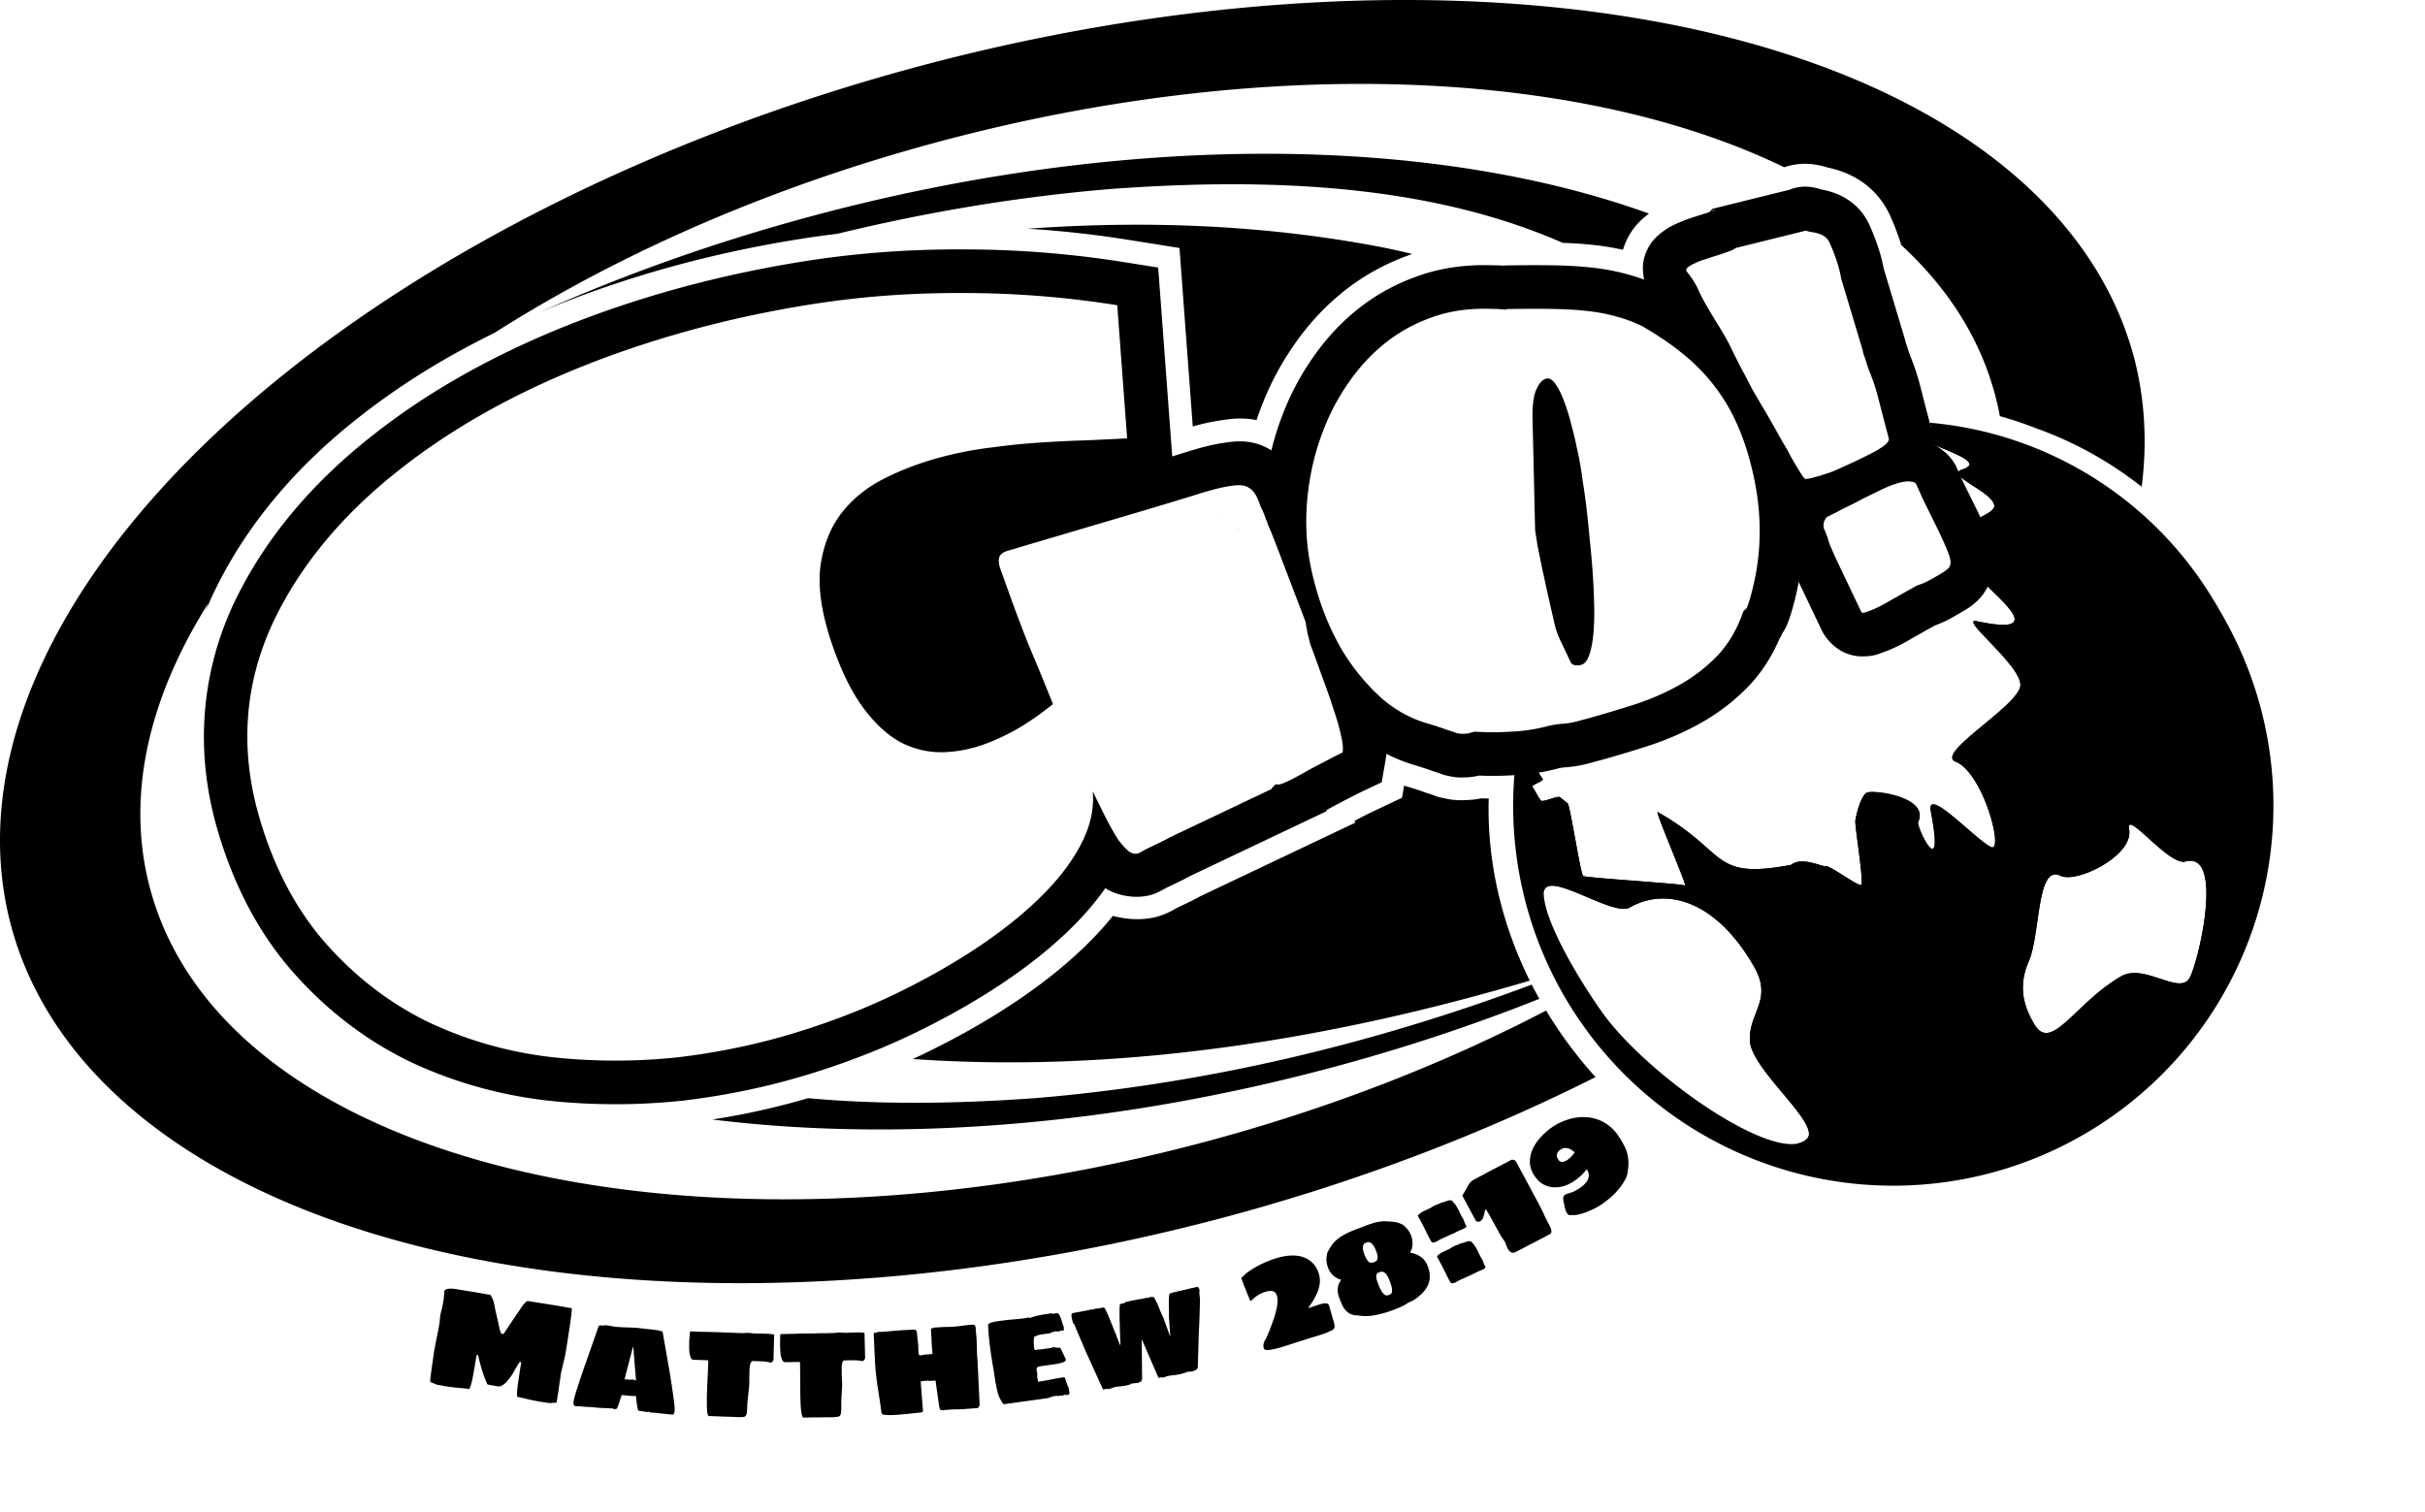 <?xml version="1.0"?>
<svg xmlns="http://www.w3.org/2000/svg" height="1933.828" width="3100.844" viewBox="0 0 3100.844 1933.828">
  <path d="M2467.604 540.613c.498 1.873.966 3.674 1.47 5.563l.372 1.39.3 1.406c.308 1.453.546 2.907.732 4.356.014.097.032.194.043.291v.003c.57 4.64.543 9.241.085 13.645a83.75 83.75 0 014.402 2.435c30.749 12.631 58.294 23.022 34.001 30.766-2.52.803-3.992 1.78-4.623 2.901l3.066 6.8c10.42 9.789 41.227 23.87 42.656 36.333.54 4.705-6.788 9.767-17.799 15.06.495 1.068 1.023 2.194 1.495 3.224v.003a563.674 563.674 0 013.053 6.773c1.928 4.362 3.65 8.45 5.215 12.46 1.427 3.4 2.845 6.8 4.073 10.53v.003c.41 1.242.799 2.52 1.159 3.847v.003c.36 1.327.693 2.702.991 4.138v.002c.15.718.29 1.45.42 2.199v.002c.132.75.253 1.515.364 2.298v.003c.222 1.568.403 3.21.536 4.935.134 1.726.218 3.536.248 5.442a50.401 50.401 0 01-.2 5.914v.002a64.76 64.76 0 01-.907 6.377 75.227 75.227 0 01-1.603 6.665 80.142 80.142 0 01-5.245 13.467v.003c-.06.118-.124.233-.183.35 26.878 26.392 68.055 61.666-14.066 44.238-23.834-5.058 56.143 55.757 55.841 81.576-.3 25.818-109.96 87.311-82.823 98.144 35.662 14.238 62.694 118.155 44.852 108.977-20.647-10.618-82.874-78.499-76.569-45.477 18.27 95.682-18.983 19.639-16.166 13.526 14.859-32.243-58.475-41.69-66.127-37.273-3.825 2.208-10.378 14.007-14.2 35.194-1.136 6.305 11.533 80.975 7.215 82.597-4.318 1.62-40.446-25.358-44.979-24.017-4.533 1.343-30.453-12.834-44.563-1.573-103.42 19.337-79.661-16.39-170.437-67.587-4.137-2.335 38.761 96.411 34.879 94.004-3.883-2.407-126.527-9.755-130.136-12.223-3.61-2.468-16.663-90.522-19.978-93.041a213.202 213.202 0 01-9.475-7.63c-3-2.563-21.872 6.815-24.534 4.22-2.661-2.596-8.598-14.685-10.902-17.304-2.303-2.62 15.065-7.728 13.14-10.361a88.022 88.022 0 01-5.174-7.907c-.042-.07-.078-.145-.119-.216a268.24 268.24 0 01-11.45 1.63 471.307 471.307 0 0018.174 150.728c4.32-28.539 88.497 32.487 109.769 20.205 44.16-25.496 108.36-12.164 158.705 75.038 25.173 43.6-6.999 58.801-4.97 95.728 2.026 36.927 91.184 106.36 73.116 124.887-3.348 3.433-7.875 5.51-13.372 6.395a471.307 471.307 0 00364.58-44.647 471.307 471.307 0 00172.512-643.817 471.307 471.307 0 00-366.865-233.603zm256.606 514.002c9.854.216 52.402 52.08 70.248 47.142 49.369-13.659 17.871 124.8 5.647 148.462-12.223 23.665-58.157-18.746-87.783-1.64-59.252 34.209-89.389 98.884-111.334 60.873-10.974-19.005-22.099-44.97-6.88-79.81 15.218-34.839 9.841-124.765 40.536-109.66 20.521 10.1 94.13-25.656 87.818-59.483-.782-4.191-.076-5.924 1.748-5.884z" style="marker:none" color="#000" overflow="visible"/>
  <path d="M1849.19.684a761.475 1405.103 75 00-674.813 84.308A761.475 1405.103 75 0014.235 1184.19a761.475 1405.103 75 001554.311 371.86 761.475 1405.103 75 00471.64-178.58 545.084 545.084 0 01-63.163-85.09c-129.644 67.607-276.002 125.013-434.245 167.415-651.417 174.546-1256.21 29.786-1350.802-323.24-31.452-117.38-2.37-242.912 74.184-364.75-.974 2.99-1.91 5.98-2.826 8.97a434.873 434.873 0 017.438-17.3l.143-.316.145-.31c41.359-88.748 106.591-165.768 189.241-230.232 51.94-40.847 109.556-76.315 171.965-106.889 159.141-101.209 352.526-186.702 567.906-244.413 421.984-113.07 824.4-92.145 1081.235 32.586a84.81 84.81 0 0124.254-4.437 84.81 84.81 0 0120.345 1.953 84.81 84.81 0 0111.522 2.982 124.28 124.28 0 0114.26 3.847c12.572 3.963 24.092 10.25 33.53 17.517 15.508 11.814 25.597 26.769 31.644 40.143 4.589 10.146 8.537 20.355 11.962 30.55l.019.059.02.056a242.631 242.631 0 012.184 6.894c58.975 54.164 100.292 118.18 119.828 191.089a364.626 364.626 0 016.272 27.67 492.057 492.057 0 0147.831 16.083c48.766 17.49 93.585 42.853 133.492 74.213a761.475 1405.103 75 00-9.882-165.666A761.475 1405.103 75 001849.19.684zm-228.03 195.97c-181.654-.293-379.545 25.195-581.638 79.346-124.024 33.232-241.271 75.066-349.686 123.462a1261.03 1261.03 0 0138.626-15.636l.054-.021.054-.02a1384.823 1384.823 0 0189.874-31.015c66.441-20.42 134.694-36.031 204.48-47.12h.003a1266.917 1266.917 0 0147.918-6.673c115.097-28.022 232.082-47.516 349.573-57.296 194.469-14.123 402.677-7.959 577.887 68.92 14.97.486 29.098 1.47 42.584 3.05 11.63 1.345 23.096 3.251 34.402 5.819 6.955-22.701 19.536-35.293 29.076-42.975a122.656 122.656 0 014.186-3.337c-137.765-49.714-304.324-76.208-487.394-76.504zm-169.638 90.725c-45.71.058-91.515 1.823-137.312 5.119a1341.921 1341.921 0 01127.716 14.092l66.28 10.533 16.975 228.253c11.75-3.314 22.988-5.92 35.226-7.651 12.757-2.124 28.5-4.09 46.296-.428a391.89 391.89 0 015.782-16.086c10.99-28.972 25.43-56.241 43.023-81.248 17.754-25.57 38.905-48.393 62.974-67.573 24.196-19.28 51.317-34.333 79.968-44.916 2.46-.932 4.93-1.822 7.414-2.676a999.72 999.72 0 00-41.997-9.253c-102.754-19.5-207.297-28.3-312.345-28.166zm137.86 324.357l-.035.248c0-.046.015-.09.022-.137 0-.037.014-.074.014-.11zm-387.066 61.854c-10.346 3.6-19.939 7.564-28.83 11.886l-.526.256-.53.248c-14.115 6.621-22.598 13.676-28.624 21.196l-.003.003c-4.676 5.835-8.523 13.293-10.595 28.004-1.053 9.696.556 30.617 10.816 60.762 9.566 28.106 19.978 47.87 27.772 58.492l.003.003.003.002c8.628 11.76 15.737 17.547 19.881 20.084 4.792 2.245 7.827 2.76 12.33 2.705 8.845-.302 18.003-2.071 28.67-6.2a175.4 175.4 0 008.564-3.596c-1.127-2.68-2.251-5.377-3.378-8.044l-.313-.743-.302-.75c-10.116-25.274-19.503-50.321-28.356-75.145-4.482-12.566-7.842-21.789-10.246-28.53l-1.02-2.868-.817-2.934c-4.59-16.535-11.62-41.94 5.501-74.83zm593.168 331.13l-2.697 15.488-39.693 18.81c-4.018 1.903-9.924 4.93-17.239 8.738v.003c-1.232.642-2.618 1.38-3.868 2.037l.886 2.376-46.156 21.926-.541.28-.625.272-146.122 69.41v.003l-.033.017c.212-.1-2.759 1.318-5.086 2.432-5.13 2.846-10.4 5.537-15.994 8.198l-.017.008-13.232 6.337c-3.78 2.122-6.81 3.832-12.183 6.39v.005c-22.29 10.608-48.958 9.547-69.806 3.823-8.057 10.058-16.743 19.831-26.013 29.345-26.24 26.931-57.1 52.31-92.621 76.571l-.003.003c-36.307 24.8-76.096 47.62-119.559 68.815a892.052 892.052 0 01-17.64 8.357c263.318 18.445 533.116-24.393 788.85-100.246-35.617-71.93-54.847-151.765-52.468-232.916a469.03 469.03 0 01-9.655-.202 110.518 110.518 0 01-19.58 2.196c-13.46.805-21.997-1.008-30.348-2.896l-5.487-1.24-5.272-1.955c-1.542-.571-4.564-1.627-8.753-2.942l-2.056-.644-2.02-.749c-2.853-1.058-9.318-3.25-18.02-5.924a255.325 255.325 0 01-6.934-2.125zm163.147 254.484c-203.958 76.42-418.246 127.161-634.237 145.14-95.594 6.943-194.505 8.96-291.19.11-39.779 11.73-80.6 20.817-122.392 27.275 233.771 28.913 509.062 9.36 792.619-66.62 92.348-24.744 180.936-54.259 264.923-87.7a535.327 535.327 0 01-9.723-18.205z" style="marker:none" color="#000" overflow="visible"/>
  <path d="M2427.313 544.352a113.104 93.793 0 01-.305 2.51c2.885 1.098 5.733 2.457 8.521 4.185 34.285 21.248 108.862 38.143 73.481 49.42-22.665 7.225 39.062 28.278 41.1 46.035.955 8.33-22.658 17.78-47.986 27.657a47.79 48.766 0 018.36 27.465 47.79 48.766 0 01-3.764 18.96c10.378.779 17.845 2.713 17.92 7.86.249 17.139 113.754 89.495 3.02 65.995-23.834-5.058 56.143 55.757 55.841 81.576-.3 25.819-109.96 87.311-82.823 98.145 35.662 14.237 62.694 118.154 44.852 108.976-20.647-10.618-82.874-78.498-76.569-45.477 18.27 95.683-18.982 19.639-16.166 13.527 14.859-32.244-58.475-41.691-66.126-37.274-3.825 2.209-10.378 14.007-14.2 35.194-1.137 6.306 11.532 80.976 7.214 82.597-4.318 1.62-40.446-25.358-44.978-24.016-4.533 1.342-30.454-12.835-44.564-1.574-103.42 19.337-79.661-16.39-170.437-67.586-4.136-2.336 38.762 96.41 34.879 94.003-3.883-2.407-126.527-9.754-130.135-12.222-3.61-2.468-16.664-90.522-19.979-93.042a213.202 213.202 0 01-9.475-7.63c-2.999-2.562-21.872 6.816-24.534 4.22-2.661-2.596-8.598-14.685-10.902-17.304-2.303-2.619 15.065-7.728 13.14-10.361a88.022 88.022 0 01-5.174-7.907c-5.516-9.553-8.765-20.802-10.049-33.316a256.553 264.829 0 01-16.01-4.135 486.182 486.182 0 0058.349 322.444 486.182 486.182 0 00664.137 177.956 486.182 486.182 0 00177.954-664.138 486.182 486.182 0 00-414.592-242.743zm296.897 510.263c9.854.216 52.402 52.08 70.248 47.142 49.369-13.659 17.871 124.8 5.647 148.462-12.223 23.665-58.157-18.746-87.783-1.64-59.252 34.209-89.389 98.884-111.334 60.873-10.974-19.005-22.099-44.97-6.88-79.81 15.218-34.839 9.841-124.765 40.536-109.66 20.521 10.1 94.13-25.656 87.818-59.483-.782-4.191-.076-5.924 1.748-5.884zm-740.043 78.115c23.857-.394 82.481 37.86 99.731 27.901 44.16-25.495 108.36-12.164 158.705 75.038 25.173 43.6-6.998 58.802-4.97 95.728 2.026 36.927 91.184 106.36 73.117 124.887-35.6 36.508-204.129-79.817-262.571-162.344-29.097-41.086-72.176-112.955-74.203-149.882-.443-8.078 3.511-11.218 10.191-11.328z" style="marker:none" color="#000" overflow="visible"/>
  <path d="M2022.363 1428.67c-2.542.1-5.14.34-7.68.746-5.031.768-9.992 2.212-14.834 4.15-4.792 1.905-9.329 4.158-13.612 6.953-5.946 3.88-11.16 8.456-15.782 13.483-4.604 4.946-8.17 10.07-10.646 15.636-2.457 5.483-3.67 11.167-3.547 16.976.173 5.777 2.11 11.363 5.66 16.805 3.552 5.442 7.81 9.448 12.692 11.866 4.933 2.386 10.182 3.427 15.726 3.115 3.672-.097 7.293-.804 11.043-2.102 3.77-1.38 7.549-3.325 11.227-5.726 2.923-1.906 5.702-4.085 8.447-6.595a71.257 71.257 0 008.053-8.693c.313.587.633 1.323 1.09 2.245.456.922.942 2.035 1.217 3.222.241 1.188.227 2.456.099 3.907-.16 1.4-.577 2.943-1.45 4.586-.867 1.644-2.179 3.368-3.966 5.253-1.82 1.835-4.387 3.765-7.462 5.77-2.318 1.514-4.63 2.885-7.16 3.961-2.563 1.027-5.112 1.78-7.421 2.423-1.74.638-2.982 1.305-3.79 2.048-.76.71-1.129 1.73-1.29 2.914-.112 1.151-.099 2.604.23 4.327.337 1.722.844 3.863 1.318 6.572.848 3.611 1.687 6.319 2.556 7.98.885 1.577 1.767 2.577 2.614 3.1.863.434 1.597.588 2.366.446a6.237 6.237 0 012.093-.114c2.218.204 4.42.12 6.56-.34 2.107-.513 4.148-1.012 6.155-1.463 4.42-1.375 8.435-3.006 12.19-4.738 3.839-1.714 7.523-3.633 10.95-5.869 8.314-5.425 15.337-11.265 20.99-17.467 5.701-6.235 10.075-12.75 13.062-19.514 1.11-4.244 1.78-8.696 2.11-13.366.349-4.752.006-9.41-.95-13.959-.812-3.996-2.206-7.818-4.187-11.627-2.015-3.858-4.238-7.816-6.837-11.797-3.484-5.34-7.395-9.735-11.699-13.25-4.304-3.513-8.892-6.228-13.713-8.112-4.771-1.916-9.658-3.102-14.744-3.521-2.543-.208-5.127-.326-7.669-.233zm-20.83 39.508c.703-.006 1.492.083 2.23.166 2.967.365 6.267 2.144 9.84 5.417-.83 1.26-1.894 2.523-2.974 3.73-.911 1.027-1.861 2.14-3.108 3.311-1.247 1.174-2.621 2.208-4.083 3.16-1.007.658-2.097 1.138-3.086 1.499-.987.361-1.844.536-2.796.525-.9-.076-1.917-.29-2.78-.73-.846-.525-1.618-1.43-2.342-2.538-1.74-2.67-2.206-4.986-1.45-7.132.805-2.177 2.35-4.012 4.668-5.524 1.814-1.183 3.768-1.838 5.88-1.883zm-67.827 14.96c-.671.007-1.342.282-1.82.536-4.503 2.424-8.711 4.574-12.632 6.685-3.895 2.031-7.72 4.029-11.51 6.002-3.789 1.973-7.589 4.03-11.509 6.142-3.949 2.058-8.219 4.37-12.773 6.823-.796.424-1.885 1.337-3.241 2.751-1.304 1.386-2.867 3.89-4.831 7.476a131.618 131.618 0 01-2.422 4.295c-.693 1.125-1.25 2.115-1.708 2.91-.48.741-.908 1.334-1.137 1.8-.202.43-.154.71.008.975l16.787 31.303c.404.742 1.159 1.247 2.353 1.562 1.219.233 2.295.044 3.354-.517a7.468 7.468 0 003.249-3.45 25.9 25.9 0 001.73-4.86c.403-1.655.72-3.124 1.03-4.452.31-1.33.704-2.182 1.285-2.496.102-.065.634.584 1.373 1.83.762 1.162 1.649 2.762 2.734 4.774a278.53 278.53 0 013.688 6.6 398.972 398.972 0 014.097 7.44 405.944 405.944 0 014.096 7.443c1.257 2.33 2.34 4.283 3.278 5.896.065.108.37.548.822 1.265.48.636 1.03 1.355 1.648 2.252.59.843 1.134 1.71 1.644 2.53.559.79.928 1.23 1.097 1.546.111.211.25.743.54 1.541.346.771.737 1.62 1.086 2.525.348.904.656 1.723.947 2.521.32.715.453 1.24.538 1.401 1.055 1.96 2.187 3.309 3.158 4.222 1.023.884 1.993 1.525 3.048 1.71 1.027.125 2.157-.084 3.354-.517 1.17-.492 2.498-1.137 3.929-1.906 2.489-1.342 4.782-2.486 6.876-3.547 2.066-1.112 4.012-2.192 5.895-3.138a228.493 228.493 0 015.755-3c1.935-.975 3.974-2.02 6.175-3.137 2.171-1.169 4.531-2.336 7.156-3.68 2.596-1.399 5.506-2.981 8.843-4.779 1.007-.54 1.74-1.398 1.981-2.347.223-.95.143-1.973-.104-3.07-.222-1.178-.636-2.308-1.214-3.501a40.923 40.923 0 00-1.634-3.367c-1.14-2.12-2.24-4.274-3.273-6.316-.979-2.07-1.987-4.189-2.994-6.313a141.778 141.778 0 00-3.13-6.592c-1.093-2.282-2.342-4.667-3.682-7.157l-9.826-18.389-19.245-35.796c-.255-.478-.72-.936-1.24-1.27-.555-.392-1.184-.715-1.804-.858-.598-.225-1.137-.29-1.81-.298zm-79.422 51.93c-.727.006-1.658.11-2.792.242-.16.072-.396.203-.56.41-.191.155-.344.31-.56.408l-1.397.128-4.202 1.485c-.378.067-.74.083-1.12.26-.402.125-.803.27-1.257.267-.44.344-1.117.62-1.825.955a3.391 3.391 0 00-1.406.96l-1.395.012-3.929 1.906c-.924.432-1.903.877-2.806 1.502-.85.597-1.86 1.265-2.95 1.778l-9.819 4.626-4.786 3.71-.435 1.53c1.116 1.67 2.423 4.022 3.963 7.02 1.569 2.92 3.184 6.02 4.772 9.263 1.642 3.217 3.146 6.375 4.632 9.4 1.514 2.945 2.789 5.239 3.824 6.88.463.844 1.19 1.205 2.078 1.28.861-.007 1.763-.17 2.795-.525 1.006-.406 2.103-.9 3.086-1.498a88.542 88.542 0 012.53-1.504c2.207-1.102 4.568-2.257 7.153-3.403 2.64-1.171 5.775-2.58 9.395-4.213.295-.073.832-.206 1.541-.54.682-.39 1.43-.846 2.246-1.228.791-.437 1.536-.758 2.244-1.09a23.789 23.789 0 011.545-.818c1.198-.562 2.427-1.126 3.785-1.629a29.912 29.912 0 003.646-1.63c1.064-.568 1.89-1.151 2.392-1.786.475-.688.462-1.438-.116-2.233-.85-1.529-1.413-2.603-1.636-3.228-.223-.626-.472-1.248-.675-1.821-.173-.65-.48-1.402-.95-2.382-.49-1.035-1.473-2.647-2.87-4.916-.438-.926-1.032-2.35-1.906-4.068-.842-1.797-1.748-3.531-2.726-5.332a63.251 63.251 0 00-2.873-4.777c-.933-1.422-1.702-2.166-2.342-2.399-.38-.816-.728-1.469-1.095-1.825-.343-.44-.848-.707-1.385-.854a3.845 3.845 0 00-1.81-.298zm-82.752 26.781c-1.11.01-2.303-.043-3.488.102-2.392.169-4.816.51-7.265 1.03-2.45.515-4.888 1.2-7.417 2.005-2.472.784-4.905 1.68-7.144 2.565-3.58 1.416-7.158 2.77-10.929 4.196a135.005 135.005 0 00-11.213 4.61c-3.57 1.605-6.927 3.5-10.11 5.6-3.18 2.098-5.996 4.51-8.454 7.293-1.032.99-1.956 2.21-2.832 3.593-.878 1.381-1.719 2.556-2.416 3.737-.641 1.16-1.231 2.296-1.85 3.187-.563.87-.937 1.814-1.291 3.053-.771 3.092-1.131 6.384-.952 9.614.234 3.207.999 6.321 2.26 9.51a25.902 25.902 0 002.592 4.914c1.133 1.558 2.407 3 3.854 4.369a29.18 29.18 0 004.842 3.405c1.75.99 3.585 1.642 5.416 2.017-1.617 2.127-2.84 4.276-3.562 6.373-.744 2.042-1.025 4.132-1.05 6.266a24.53 24.53 0 00.759 6.564c.616 2.216 1.477 4.597 2.429 7.003.994 2.519 1.933 4.837 2.985 7.01a31.941 31.941 0 003.7 5.623c1.345 1.603 2.961 2.965 4.834 4.102 1.85 1.08 4.005 1.817 6.529 2.308.658.193 1.595.3 2.645.317 1.028-.01 1.9.085 2.649.175 4.478.687 9.013.928 13.663.577 4.706-.375 9.648-1.284 14.816-2.615 3.176-.802 6.288-1.652 9.377-2.68a176.725 176.725 0 009.246-3.377c1.902-.752 3.782-1.52 5.607-2.305 1.824-.785 3.582-1.628 5.33-2.448a25.757 25.757 0 003.09-1.916 43.927 43.927 0 013.37-1.913c1.164-.655 2.331-1.166 3.507-1.632a14.894 14.894 0 003.228-1.776c.773-.5 1.534-1.029 2.25-1.508.751-.552 1.417-1.119 2.112-1.65 1.826-1.433 3.513-2.805 5.072-4.263 1.537-1.514 3.017-3.184 4.241-4.832 2.292-3.041 3.993-6.21 5.137-9.703 1.117-3.548 1.45-7.418.972-11.566-.388-3.276-1.299-6.605-2.67-10.075-1.925-4.867-4.892-8.737-8.792-11.402-3.867-2.742-8.443-4.507-13.747-5.322 1.078-1.527 1.89-3.236 2.432-5.133a27.16 27.16 0 00.905-5.848 26.99 26.99 0 00-.488-5.864c-.318-1.945-.828-3.834-1.47-5.457-.951-2.406-2.24-4.651-3.964-6.882a34.699 34.699 0 00-5.788-5.926c-1.705-1.203-4.229-2.379-7.632-3.298-3.427-.975-7.47-1.42-12.12-1.399a22.389 22.389 0 00-3.204-.311zm107.242 25.535c-.727.007-1.656-.05-2.79.108-.166.085-.37.254-.56.41-.185.155-.344.31-.56.408l-1.399.256-4.2 1.346c-.378.067-.74.083-1.12.26-.402.125-.803.27-1.257.267-.44.344-1.117.62-1.825.955a3.391 3.391 0 00-1.406.96l-1.395.012-3.928 1.906a20.5 20.5 0 00-2.81 1.641c-.848.598-1.858 1.126-2.948 1.64l-9.818 4.625-4.786 3.71-.434 1.669c1.116 1.67 2.423 3.882 3.964 6.881 1.569 2.92 3.185 6.02 4.772 9.263 1.643 3.217 3.147 6.376 4.632 9.4 1.515 2.945 2.79 5.24 3.825 6.88.463.844 1.19 1.205 2.077 1.28.862-.007 1.79-.118 2.796-.525 1.03-.355 2.102-.906 3.086-1.498a88.542 88.542 0 012.529-1.504c2.207-1.103 4.567-2.117 7.152-3.263 2.64-1.173 5.774-2.58 9.395-4.213.294-.073.861-.43 1.544-.82.708-.333 1.454-.647 2.245-1.089.817-.379 1.562-.7 2.244-1.09.708-.332 1.216-.661 1.544-.817 1.199-.562 2.427-1.127 3.785-1.63 1.414-.525 2.635-.952 3.645-1.49 1.063-.568 1.893-1.29 2.394-1.925.474-.689.456-1.299-.115-2.094-.851-1.53-1.407-2.604-1.636-3.228-.224-.626-.48-1.248-.676-1.821a15.183 15.183 0 00-.947-2.522c-.484-1.035-1.474-2.646-2.872-4.916-.437-.927-1.033-2.21-1.906-3.928-.843-1.797-1.747-3.671-2.725-5.472a63.112 63.112 0 00-2.872-4.776c-.934-1.423-1.704-2.167-2.343-2.4-.38-.816-.728-1.47-1.095-1.825-.344-.439-.849-.707-1.385-.854-.476-.195-1.03-.215-1.812-.163zm-129.038 1.27c.928-.111 1.894.105 2.92.73 1.08.613 2.177 1.69 3.31 3.248 1.11 1.503 2.351 3.856 3.545 6.877.973 2.462 1.599 4.46 1.88 6.16.278 1.644.214 3.045-.052 4.184-.208 1.116-.666 2.083-1.428 2.773-.785.635-1.744 1.077-2.808 1.5-1.007.4-1.954.674-2.939.803a5.008 5.008 0 01-3.06-.594c-1.004-.575-1.884-1.552-2.895-2.964-1.01-1.411-2.074-3.488-3.135-6.174-1.283-3.245-2.071-5.848-2.279-7.838-.21-1.99-.096-3.61.33-4.738.451-1.149 1.045-1.904 1.84-2.35.735-.474 1.395-.937 1.968-1.232.884-.22 1.844-.33 2.794-.384zm-97.422 16.983c-1.372.076-2.777.102-4.187.236-5.64.525-11.272 1.684-16.78 3.429a123.45 123.45 0 00-9.664 3.512 131.378 131.378 0 00-9.816 4.348c-3.221 1.589-6.334 3.333-9.406 5.19a92.203 92.203 0 00-8.58 5.895l-6.624 5.92c-.003.193.004.52.13.98.159.517.636 1.576 1.217 3.221.643 1.627 1.34 3.544 2.164 5.744.863 2.125 1.776 4.373 2.71 6.728.936 2.354 1.767 4.494 2.575 6.447.808 1.953 1.498 3.622 2.034 4.905.589 1.267.979 1.889 1.095 1.826 1.755-1.629 3.245-2.99 4.652-4.129 1.445-1.215 2.857-2.285 4.22-3.159 1.405-.949 2.917-1.814 4.354-2.459a33.556 33.556 0 014.765-1.897c2.467-.777 4.502-1.194 6.292-1.32 1.773-.182 3.386.034 4.598.472 1.193.38 2.14.969 2.905 1.988.823 1.002 1.42 2.38 1.907 3.928.475 1.491.736 3.146.777 5.03-.048 1.828-.127 3.676-.341 5.576a40.008 40.008 0 01-.9 5.29c-.344 1.688-.625 3.037-1.025 4.172a86.89 86.89 0 01-1.896 6.952c-.818 2.595-1.77 5.212-2.743 7.919a294.082 294.082 0 01-3.024 8.054 551.033 551.033 0 01-2.872 6.94c-.886 1.985-1.578 3.666-2.15 4.857-.592 1.131-.93 1.557-.992 1.383-.902 1.737-1.629 3.513-2.015 5.276-.388 1.765-.231 3.61.35 5.445.382 1.205 1.474 1.91 3.183 2.13 1.766.195 3.87-.035 6.56-.482a96.87 96.87 0 009.371-2.121c3.536-.994 7.159-2.121 11.06-3.357 2.409-.764 4.953-1.643 7.42-2.423 2.507-.857 4.98-1.604 7.562-2.422 1.72-.541 3.898-1.273 6.44-2.016 2.58-.818 5.17-1.665 7.98-2.557 2.829-.832 5.728-1.658 8.54-2.549 2.81-.89 5.34-1.655 7.56-2.42 2.236-.71 4.066-1.462 5.464-2.029 1.454-.583 2.179-.96 2.246-1.229 2.122-.672 3.69-1.392 4.768-2.176 1.116-.858 1.806-1.78 2.125-2.764.344-.985.308-2.107.041-3.347-.21-1.26-.434-2.648-.927-4.196-.58-1.836-1.077-3.447-1.476-4.9-.398-1.451-.812-2.886-1.205-4.337-.417-1.51-.97-3.243-1.474-5.039-.503-1.797-1.058-3.997-1.876-6.578-.343-1.09-1.038-1.841-1.926-2.255-.888-.415-1.883-.509-3.064-.453a14.42 14.42 0 00-3.632.513c-1.298.287-2.49.567-3.638.933-2.582.818-5.063 1.659-7.282 2.425-2.22.766-4.642 1.45-7.28 2.285 6.662-9.053 11.18-17.11 13.398-24.251 2.217-7.142 2.336-13.748.374-19.943-1.963-6.195-4.97-11.045-8.895-14.472-3.887-3.502-8.282-5.958-13.305-7.27-3.768-.987-7.726-1.445-11.84-1.396zm114.134 20.735c1.435-.141 2.845.32 4.306 1.446 2.006 1.472 3.868 4.433 5.615 8.853 1.504 3.805 2.55 6.872 3.099 9.243.507 2.315.664 4.084.497 5.446-.116 1.34-.447 2.388-1.152 3.055-.651.647-1.493 1.15-2.389 1.506a11.517 11.517 0 01-3.218.799c-1.027.009-2.078-.443-3.192-1.294-1.114-.853-2.3-2.282-3.576-4.365-1.276-2.084-2.576-5.03-4.08-8.836-1.747-4.42-2.655-7.76-2.53-10.073.177-2.334.937-3.768 2.281-4.297l2.943-1.22c.48-.184.92-.213 1.399-.262zm-236.1 19.532c-.41.094-1.098.324-2.099.532-1 .214-2.295.45-3.636.794-1.295.274-2.655.575-4.056.928-1.414.295-2.612.626-3.777.932-1.119.234-2.044.441-2.798.666a33.43 33.43 0 00-1.118.26l-8.25 1.715c-.002.116.072.211.003.417-.081.2-.574.364-1.4.538-.123-.001-.168-.069-.273-.286-.066-.237-.156-.28-.271-.286l-.557.133c-.858.303-1.72.522-2.52.808-.681.27-1.349.59-2.102.811-.753.219-1.368.41-1.959.537-.343.995-.632 2.54-.751 4.595-.123 1.995-.192 4.337-.225 7.11.024 2.703.114 5.627.169 8.93.093 3.244-.004 6.758.021 10.322-.001.115.07.717.119 1.815.099 1.025.283 2.33.368 3.91.135 1.508.137 3.194.218 5.023.138 1.816.28 3.365.357 4.887.135 1.509.185 2.811.234 3.908.086 1.026.257 1.537.257 1.537l.007.837c-.003.25.005.532.008.837.067.294.069.518.007.836-.182-.268-.428-.554-.546-.843-.118-.28-.215-.466-.269-.7a1.716 1.716 0 01-.134-.7l-.538-1.401a85.792 85.792 0 00-1.35-3.782c-.487-1.435-1.092-2.92-1.759-4.624-.605-1.716-1.21-3.34-1.757-4.763-.5-1.493-.827-2.677-1.213-3.641-.342-1.034-.54-1.704-.535-1.82-1.427-3.265-2.91-6.27-4.215-9.255-1.26-3.055-2.312-5.93-3.388-8.41-1.09-2.537-2.204-4.68-3.132-6.453-.94-1.83-1.748-3.163-2.463-3.935-.525.133-1.242.127-2.234.116-.933-.075-1.493-.082-1.674-.049l-.563.133c-.467.094-.819.373-1.124.684-.24.297-.47.485-.704.551.001-.064-.136-.19-.271-.286-.284-.196-.815-.249-1.533-.16l-9.369 1.983c.001-.102-.25-.145-.559-.148-.25.002-.537.068-.838.129-.115-.002-.172.065-.274.137a.783.783 0 01-.415.138c-1.014.15-2.187.456-3.776.792-1.544.264-3.163.451-4.752.782-1.59.334-3.122.777-4.476 1.063-1.295.274-2.106.442-2.517.529a3.263 3.263 0 00-1.261.543c-.332.195-.484.395-.424.693-1.152.363-2.216.584-3.217.798-1 .214-1.915.478-2.798.666-.323 1.113-.526 2.783-.616 5.014-.09 2.231-.124 4.801-.091 7.81.09 2.938.056 6.296.165 9.905.141 3.598.264 7.293.285 11.162.065.121.133.53.122 1.397.071.85.017 1.995.105 3.21.075 1.213.113 2.57.1 4.046.077 1.403.165 2.694.234 3.908.074 1.156.114 2.069.11 2.93.07.793.126 1.333.12 1.397-.068.186-.138.302-.148.552-.003.25.004.532.007.837.067.295.198.601.13.978-.195-.331-.428-.56-.545-.844-.118-.274-.16-.607-.264-.84-.105-.217-.215-.382-.275-.561.001-.064-.208-.396-.542-1.123-.289-.8-.672-1.722-1.082-2.803-.42-1.14-.91-2.352-1.491-3.644-.538-1.363-.928-2.642-1.35-3.782a47.896 47.896 0 00-1.221-2.944c-.29-.796-.544-1.285-.539-1.4-1.49-3.56-2.822-6.896-4.203-10.232-1.322-3.35-2.532-6.396-3.658-9.11-1.14-2.773-2.288-5.145-3.265-7.153-.976-2.007-1.856-3.465-2.597-4.355-1.001.214-2.047.3-3.355.517-1.307.21-2.584.466-3.773.656-1.144.112-2.098.262-2.934.385-.849.071-1.332.127-1.397.128l-.556.133c-.525.107-.875.245-1.123.542-.24.297-.547.485-.843.546 0-.064-.136-.185-.278-.28-.284-.215-.733-.23-1.393-.16l-6.573 1.456c-.115-.002-.492.1-1.258.268-.779.103-1.758.272-2.936.526-1.19.183-2.501.496-3.915.79-1.366.23-2.757.376-4.052.65-1.25.204-2.354.445-3.355.659-1.001.214-1.605.322-1.958.395-1.002.214-1.612.822-1.835 1.792-.222.97-.186 2.135.101 3.489.174.824.323 1.714.524 2.656.187.883.42 1.787.666 2.658.303.858.61 1.655.948 2.383.384.657.8 1.07 1.239 1.409 2.398 5.828 4.936 11.88 7.598 18.083 2.65 6.144 5.209 12.223 7.737 18.085l20.664 45.576c.067.295.198.595.406.982.267.376.818.634 1.667.575l1.262-.543a8.141 8.141 0 012.651-.107c.945.107 1.827.086 2.652-.107 1.472-.308 2.814-.697 4.06-1.208a23.094 23.094 0 013.919-1.209c1.53-.32 2.805-.435 3.772-.514a54.406 54.406 0 013.074-.38c1.084-.106 2.31-.22 3.63-.372 1.367-.23 3.134-.592 5.313-1.054 1.001-.214 1.861-.51 2.66-.805.801-.289 1.198-.58 1.266-.96 1.884-.396 3.568-.713 5.031-.779a32.506 32.506 0 005.029-.64c.41-.088.75-.334.985-.687.234-.361.49-.472.843-.546l1.538-.257c0-.116.003-.263-.006-.698-.004-.436.286-.93.993-1.383l-.529-52.173 20.776 47.95c.066.294.197.594.406.98.209.39.656.63 1.387.571l1.541-.54c.706-.134 1.277-.17 1.814.049.591.193 1.267.2 2.092.045.824-.174 1.606-.405 2.38-.809.834-.417 1.697-.77 2.523-.946 1.648-.354 2.946-.577 3.913-.65 1.012-.156 1.966-.306 2.933-.385 1.026-.099 2.23-.231 3.492-.377 1.249-.204 2.935-.437 5.172-.915.941-.195 1.936-.454 2.936-.661.99-.272 1.848-.574 2.66-.806.812-.232 1.534-.43 2.1-.672.562-.243.988-.47 1.124-.685a23.828 23.828 0 014.052-.51c1.404-.077 2.858-.199 4.33-.507a3.694 3.694 0 001.683-.817c.528-.415 1.175-.676 1.824-.815l1.257-.127-.008-.836c.086-.45.511-.909 1.27-1.38l1.376-45.596a834.22 834.22 0 00.959-22.166c.277-7.686.45-15.012.536-22.034-.087-.41-.253-.972-.4-1.678-.09-.719-.123-1.618-.247-2.513a30.395 30.395 0 01-.113-2.651c-.009-.992.047-1.97.173-2.927-.275-1.296-.618-2.427-1.217-3.223-.61-.855-1.337-1.191-2.22-1.003zm-952.292 2.16c-1.385-.104-2.692-.099-4.185.1-1.425.129-2.783.461-3.919 1.07-1.136.606-1.773 1.6-1.987 2.906-.002.179-.08.385.006.697.074.313.166.569.27.7-.068.36-.146 1-.297 1.95-.089.9-.196 1.846-.308 2.925-.118 1.078-.16 2.115-.312 3.065-.082.9-.236 1.592-.297 1.95-.407 2.493-.78 4.64-1.192 6.401-.356 1.772-.661 3.346-1.033 4.87-.371 1.525-.805 2.985-1.17 4.45-.288 1.416-.593 3.17-.896 5.01-.001.18-.085.534-.155 1.254-.071.663-.096 1.449-.166 2.23-.077.782-.096 1.508-.166 2.23s-.093 1.157-.155 1.393c-1.1 6.71-2.283 13.06-3.572 19.067a934.229 934.229 0 00-3.566 18.51c-.235 1.79-.561 3.982-.913 6.544-.35 2.504-.676 5.058-1.07 7.8-.385 2.74-.834 5.533-1.212 8.215-.38 2.682-.638 5.095-.922 7.242-.231 2.158-.46 3.918-.62 5.294-.136 1.316-.227 1.95-.163 1.95l.264 1.538 7.911 3.301c.064.001.502.156 1.392.29.88.203 2.013.398 3.2.593 1.188.2 2.373.395 3.62.602 1.297.27 2.29.467 3.062.595 4.869.797 9.484 1.413 13.927 1.837 4.442.422 9.205.853 14.073 1.282.122.002.283.158.694.282.47.13.894.23 1.252.29.533.092 1.035-.618 1.557-1.934.584-1.367 1.192-3.192 1.738-5.42a98.371 98.371 0 001.766-7.79c.614-3.009 1.124-6.04 1.642-9.186.58-3.197 1.13-6.457 1.647-9.605.517-3.146 1.069-6.018 1.498-8.63.067-.36.142-.579.428-.833.286-.278.786-.34 1.259-.26.295.067.469.82.807 2.52.4 1.65 1.055 4.172 1.866 7.415.82 3.183 1.912 6.99 3.35 11.617 1.496 4.634 3.53 10.005 6.088 15.973 1.049.291 2.32.614 3.616.88 1.366.218 2.6.47 3.897.742 1.305.213 2.631.42 3.759.602 1.188.194 1.991.34 2.644.444 1.366.219 2.801-.102 4.195-.787 1.392-.687 2.733-1.481 4.075-2.603a30.494 30.494 0 003.813-4 74.938 74.938 0 003.258-4.146c1.004-1.299 1.823-2.458 2.412-3.458.653-.99 1.056-1.59 1.276-1.798.6-1.06 1.256-2.476 2.142-4.16.945-1.675 1.92-3.292 2.847-4.849a94.028 94.028 0 012.417-3.877c.738-1.156 1.26-1.722 1.554-1.655.481.079.92.235 1.108.573.228.345.333.62.266.98-.505 3.087-1.104 6.42-1.65 9.745-.478 3.276-.901 6.393-1.369 9.608-.465 3.216-.957 6.33-1.363 9.19-.347 2.87-.615 5.356-.786 7.523-.128 2.176-.145 3.944-.062 5.3.095 1.296.39 2.033.812 2.101.417.067.832-.007 1.255-.01.423.066.713.147.834.152 2.406.581 4.729 1.07 6.957 1.616 2.286.557 4.497 1.133 6.675 1.614 2.237.487 4.434.904 6.68 1.334 2.296.492 4.663.939 7.098 1.338.772.128 1.806.311 3.064.454 1.305.213 2.57.406 3.758.601 1.187.195 2.303.364 3.203.452.894.146 1.33.155 1.393.155l8.516-.595.713-1.387c-.064 0-.006-.634.162-1.95.225-1.367.466-3.145.76-5.293.353-2.137.824-4.556 1.202-7.239.38-2.682.684-5.335 1.071-8.077.45-2.732.86-5.433 1.21-7.936.355-2.563.626-4.763.914-6.545 1.085-4.394 2.17-8.77 3.226-13.353 1.115-4.573 2.071-9.124 2.811-13.637.517-3.146 1.158-6.8 1.8-10.718.642-3.919 1.203-7.869 1.815-11.975.67-4.097 1.302-8.095 1.815-11.974.587-3.929 1.004-7.398 1.38-10.445.382-3.047.66-5.514.783-7.384.125-1.87.04-2.864-.244-2.932-1.72-.286-3.087-.446-4.038-.605-.88-.21-1.573-.338-2.226-.441-.653-.11-1.297-.188-1.949-.304a36.183 36.183 0 00-2.783-.59c-13.242-2.17-23.535-3.82-30.907-4.968-7.314-1.137-11.923-1.906-14.061-2.258-.296-.068-.782.231-1.404.681-.618.448-1.373.995-2.113 1.788-.73.735-1.442 1.582-2.26 2.484a34.843 34.843 0 00-1.985 2.627c-.335.554-1.07 1.706-2.272 3.46a236.17 236.17 0 01-4.117 6.09 696.823 696.823 0 01-4.968 7.333c-1.705 2.587-3.37 4.997-4.828 7.197-1.457 2.2-2.648 4-3.692 5.536-1.034 1.477-1.605 2.4-1.705 2.63a6.821 6.821 0 01-1.556 1.795c-.572.518-1.166.638-1.818.535-1.01-.164-1.818-1.28-2.332-3.375-.155-.152-.49-1.081-.943-2.8-.381-1.77-.76-3.902-1.32-6.433-.56-2.53-1.184-5.275-1.855-8.251-.67-2.976-1.39-5.733-1.993-8.394-.53-2.708-.994-5.104-1.45-7.13-.39-2.076-.653-3.425-.789-4.054-.33-.968-.647-2.115-1.078-3.22-.427-1.108-.903-2.018-1.36-2.946-.451-.989-.918-1.906-1.366-2.527-.447-.618-.81-.922-1.104-.99a1898.87 1898.87 0 01-14.199-2.4c-7.353-1.265-17.664-2.936-30.905-5.105-.772-.128-1.9-.208-3.345-.323zm773.356 31.3l-5.73.908c-.37-.433-.673-.77-.968-.709-4.47.617-9.172 1.358-13.974 2.207a78.605 78.605 0 00-13.714 3.744l-1.249-.573c-.954.137-1.83.209-2.655.383-.826.174-1.703.4-2.657.524-5.244.727-10.473 1.215-15.641 1.63-5.166.41-10.398 1.04-15.643 1.767-1.251.171-2.703.377-4.61.644a55.172 55.172 0 00-5.453 1.051c-1.644.412-3.018.974-4.203 1.625-1.125.638-1.546 1.32-1.422 2.215.32 7.122.781 13.95 1.572 20.522.782 6.513 1.63 13.163 2.556 19.838l.14.001c.419 3.04.819 5.608 1.165 7.685.339 2.019.637 3.77.914 5.312.321 1.473.552 2.89.788 4.194.235 1.243.421 2.722.647 4.331.165 1.192.395 2.624.642 4.471.247 1.789.54 3.812.907 6.009.358 2.137.874 4.403 1.314 6.71.495 2.24.932 4.38 1.46 6.434.524 2.054 1.158 3.841 1.748 5.46.578 1.56 1.112 2.69 1.772 3.509.268.632.676 1.45 1.09 2.245.41.733.77 1.44 1.23 2.106.454.666.87 1.116 1.237 1.55.363.439.57.703.689.705l54.908-7.582 3.214-.522c1.28-.846 2.853-1.39 4.624-1.759 1.77-.362 3.382-.731 4.753-.92.359-.068.742-.007 1.253.155.565.072 1.034.215 1.394.161.715-.103 1.59-.322 2.656-.524 1.124-.208 1.876-.33 2.235-.391l.13.977c.095-.2.381-.516.989-.964.605-.448 1.083-.685 1.263-.683.359-.067.737-.077 1.254.156.571.136 1.457.198 2.65.04.121-.004.235-.136.415-.138.236-.066.531-.069.699-.134.236-.067.467-.069.698-.135l.995-1.522c-.066-.294-.005-.59-.007-.837.002-.237-.133-.518-.135-.699l-.005-.558c-.205-1.49-.395-2.638-.654-3.634-.265-.997-.498-1.99-.803-2.8-.29-.81-.732-1.582-1.088-2.384-.353-.8-.678-1.783-1.081-2.942-.19-.524-.44-1.143-.675-1.96a13.09 13.09 0 00-.67-2.24c-.232-.758-.5-1.459-.814-1.963-.248-.51-.469-.767-.83-.706-5.482.76-11.159 1.727-16.771 2.87a265.102 265.102 0 01-16.632 2.874c-.067-.237-.006-.648-.126-1.119-.068-.473-.181-.94-.257-1.537-.082-.595-.255-1.233-.394-1.818-.09-.656-.185-1.278-.254-1.816-.07-.784-.013-1.5.045-2.232-.07-.663-.077-1.37-.115-2.093-.07-.724-.076-1.282-.119-1.815a3.477 3.477 0 01-.269-.7c-.091-.167-.073-.32-.133-.557-.066-.237-.069-.545-.13-.838-.177-1.253-.09-2.222.173-2.928.327-.713.833-1.292 1.694-1.653.86-.36 2.147-.59 3.637-.795 1.489-.205 3.302-.478 5.448-.772l7.965-1.162c2.443-.336 4.81-.645 7.125-1.032 2.368-.45 4.408-.918 6.155-1.461 1.746-.542 3.137-1.169 4.067-1.905.946-.737 1.198-1.731.87-2.78l-5.444-11.501c-.439-.972-.863-1.674-1.23-2.108-.37-.432-.805-.73-1.245-.851-.443-.13-.93-.152-1.533-.16-.602.006-1.323.127-2.233.116-.732.007-1.541-.198-2.366-.447-.832-.332-1.794-.291-2.79-.039-.115-.001-.274.112-.561.268-.28.156-.459.28-.56.409l-15.648 2.186c-.258-.088-.618-.22-1.113-.292l-.977.01c-.158.212-.362.38-.703.55a7.941 7.941 0 01-.98.265c-.954.137-1.612.079-2.088-.302-.42-.361-.745-1.23-.946-2.661-.103-.775-.275-2.065-.372-3.631-.098-1.626-.111-3.161-.106-4.743.082-1.591.274-3.078.468-4.32.252-1.249.599-1.861 1.14-1.938l.132.556c.691-.703 1.813-1.291 3.508-1.772 1.754-.483 3.627-.917 5.594-1.189a83.209 83.209 0 015.588-.77c1.788-.247 3.096-.42 3.913-.65 1.057-.273 2.203-.786 3.643-1.352a15.343 15.343 0 013.918-1.07c.655-.089 1.219-.075 1.672.158.508.175 1.177.13 1.953.047.834-.116 1.544-.296 2.1-.672.612-.39 1.389-.681 2.239-.672.122.002.366.087.695.283.328.195.432.278.554.283.833-.116 1.403-.778 1.417-1.935.086-1.165-.085-2.358-.236-3.49-.801-1.834-1.426-3.778-2.023-5.883a66.26 66.26 0 00-1.886-5.74 17.76 17.76 0 00-2.183-4.072c-.701-1.116-1.56-1.712-2.632-1.565zm-110.508 14.876c-.96.08-2.46.214-4.61.503-2.154.224-4.455.59-6.845.896-2.394.252-4.628.522-6.844.756-2.154.23-3.866.278-4.886.357-2.7.21-5.296.361-7.955.32-2.597-.04-5.334.112-8.093.323l-8.795.597c-.068.302-.194.553-.424.692-.235.143-.401.273-.7.269-.237.004-.538.005-.837.007-.244-.068-.436.004-.558.005.07.602.078 1.527.109 2.792.1 1.26.153 2.782.219 4.466.13 1.62.279 3.222.359 5.025.08 1.745.152 3.48.219 5.165.13 1.619.174 3.062.224 4.326.095 1.26.193 2.196.243 2.793l.605 7.54c-.068.243-.527.478-1.542.678a59.678 59.678 0 01-3.491.377c-1.26.094-2.41.156-3.49.242-1.084.01-1.694.118-1.815.12-1.26.1-2.334.353-3.216.656-.886.251-1.633.264-2.235.25-.545.005-.912-.254-1.246-.711-.345-.517-.7-1.419-.804-2.8-.13-1.678-.178-3.414-.22-5.163-.015-1.75-.031-3.622-.21-5.72a24.867 24.867 0 00-.259-1.678c-.094-.531-.073-1.055-.122-1.536-.068-.416-.143-.901-.259-1.677-.071-.78-.188-1.673-.247-2.513-.072-.9-.13-1.738-.246-2.514-.071-.78-.076-1.315-.124-1.675a28.688 28.688 0 00-.513-3.633c-.137-.955-.413-1.73-.81-2.241-.403-.51-1.01-.88-1.803-.998-.738-.179-1.67-.132-2.929-.038-3.6.276-7.118.423-10.608.576-3.428.145-6.91.452-10.33.713-1.918.152-3.69.309-5.306.496-1.56.123-3.132.175-4.746.363-1.62.13-3.367.357-5.167.495-1.74.137-3.632.154-5.861.206a9.292 9.292 0 00-3.774.655c-.936.374-2.015.57-3.216.663-.115-.001-.313.086-.42.28a.802.802 0 00-.144.411c.008.965.125 2.503.22 4.606.102 2.105.24 4.548.334 7.257.145 2.644.202 5.424.318 8.373.167 2.943.37 5.666.46 8.375.144 2.643.23 5.013.332 7.117.108 2.105.237 3.642.227 4.606.818 10.437 2.001 20.593 3.547 30.31 1.548 9.716 2.982 19.21 4.265 28.644-.001.122-.072.494.01.977.093.416.238.872.403 1.4.158.466.411.862.683 1.263.272.401.621.705 1.107.71 3.49.637 7.182.88 11.15.69 4.034-.132 8.007-.411 11.725-.7 4.32-.34 8.598-.788 12.848-1.244 4.25-.454 8.558-.914 12.988-1.381.701-.301 1.188-.453 1.54-.54.346-.144.613-.32.706-.689.183-.373.222-1.032.164-1.81-.072-.84-.25-2.073-.372-3.632l-2.301-29.598-.01-.976c-.068-.48-.13-1.01-.123-1.675.07-.67.465-1.046 1.13-1.103l7.538-.612c.309.093.982.087 1.952.162 1.023-.073 2.062.09 3.206.036 1.145-.075 2.251-.168 3.211-.24.96-.08 1.52-.174 1.817-.254l4.245 30.319c.187 1.554.456 2.902.65 3.913.208 1.01.375 1.74.67 2.38.345.573.82 1.014 1.38 1.27.554.22 1.35.245 2.37.171l3.07-.238c4.73-.491 9.377-.757 13.96-.813 4.581-.04 9.217-.294 13.955-.669l12.984-.962c.416-.068.72-.135 1.121-.401.395-.337.723-.798.991-1.243.323-.452.57-.814.712-1.247.2-.496.286-.951.29-1.253l-2.797-58.477c-.266-1.85-.368-3.918-.484-6.143a467.068 467.068 0 01-.2-6.698c-.02-2.228-.155-4.39-.2-6.558-.083-2.169-.102-4.2-.207-6l-1.224-14.522c-.16-2.04-.718-3.307-1.77-3.647-.998-.401-2.66-.515-4.879-.335zm-467.145.627c-.634.006-1.154.151-1.676.259-1.04.15-2.248.084-3.627-.045l-1.533.014c-.307.092-.587.3-.984.685-.388.33-.706.667-.71.968l-16.743 47.786c-2.24 6.204-4.427 12.68-6.644 19.31-2.158 6.635-4.277 13.103-6.228 19.454-.18.709-.508 1.968-1.019 3.616-.44 1.59-.764 3.201-1.033 4.868-.294 1.608-.3 3.033-.052 4.324.249 1.29.948 2.008 2.208 2.118.416-.004 1.07.074 2.09.167 1.078.1 2.3.102 3.624.186 1.32.11 2.737.251 4.18.322 1.44.128 2.704.226 3.902.324 1.265.079 2.288.102 3.067.178l1.395-.012 14.909 1.291c.005-.064.788-.07 2.231.045 1.504.082 3.212.176 5.02.199 2.108.09 4.407.185 7.11.366.3.004.692.16.971.427.336.266.73.5 1.388.571l.416-.004c.122.002.416-.074.98-.265.621-.178 1.18-.267 1.538-.263.836-1.255 1.802-3.494 2.868-6.661 1.065-3.168 2.202-6.804 3.477-10.979 1.439.129 2.985.269 4.597.472 1.619.14 3.26.337 4.877.476 1.618.14 3.095.255 4.6.331a51.98 51.98 0 004.186-.223c.444 4.509.91 8.446 1.395 11.872.549 3.371 1.13 5.752 1.729 7.134 1.019.087 2.174.225 3.482.456 1.373.18 2.71.38 3.898.607 1.253.175 2.23.32 3.063.453.894.14 1.328.29 1.392.29l.557-.006a.681.681 0 00.562-.268c.14-.232.299-.271.42-.273.721.071 1.007.1 1.114.292.078.185.138.435.133.556l10.173.819c.064.063.558.085 1.392.16.84.076 1.87.285 3.064.454 1.258.11 2.523.202 3.901.324 1.434.186 2.86.347 4.18.463 1.313.174 2.464.235 3.483.315 1.08.093 1.87.298 2.228.301 1.319.117 2.202-.558 2.672-1.781.47-1.228.723-2.548.746-4.177.088-1.683-.024-3.373-.218-5.024a68.79 68.79 0 01-.372-3.63c-.807-6.595-1.81-13.344-2.83-20.26-1.02-6.915-1.994-13.62-3.11-20.122l-8.757-49.9c.003-.301-.134-.588-.406-.98-.267-.447-.558-.69-.966-.85l-1.533-.159a5.415 5.415 0 01-1.946-.579c-.516-.29-1.09-.362-1.808-.439-.48.005-1.329-.187-2.647-.31-1.254-.174-2.784-.404-4.456-.61-1.614-.197-3.298-.317-5.156-.48-1.853-.22-3.541-.41-5.153-.618a115.83 115.83 0 00-4.319-.468c-1.194-.169-2.091-.244-2.507-.305-2.458-.215-4.528-.402-6.271-.489-1.683-.087-3.138-.113-4.461-.19a35.182 35.182 0 00-3.626-.045c-1.025.009-2.142-.167-3.346-.182-1.204-.08-2.479-.106-4.042-.189-1.504-.082-3.418-.149-5.576-.341-2.517-.221-4.747-.496-6.824-.917a46.18 46.18 0 00-6.543-1.054c-.75-.07-1.455-.186-2.09-.167zm325.034 9.134c-1.266.011-2.663.024-4.047.1-2.586.023-5.05.11-7.395.188-2.285.11-3.844.239-4.745.228a57.09 57.09 0 01-5.577-.207c-1.808-.125-3.474-.245-5.159-.204-.18-.002-.493.068-.977.13-.481.005-.997.073-1.536.123-.48.068-1.056.189-1.537.257-.48.069-.798.071-.98.13-1.02.01-2.558.024-4.603.106-2.046.018-4.25.14-6.836.195a164.34 164.34 0 00-7.951.071c-2.768.025-5.408.144-7.814.185-2.408-.043-4.533.04-6.278.056-1.744.015-2.866-.039-3.347-.041-4.09.1-8.05.27-12.14.416-4.09.139-8.187.188-12.278.27-1.204.074-2.425.02-3.627.095-1.204.075-2.402.086-3.487-.039l-.706.69c-.001.064.006.59-.049 1.673.01 1.084-.171 2.38-.184 3.764.011 1.326-.041 2.64-.049 3.905l-.042 2.511c.016 1.745.1 3.992.2 6.697.115 2.706.336 5.301.745 7.82.47 2.519 1.139 4.653 2.017 6.44.878 1.79 2.172 2.6 3.735 2.556l18.277-.342.55.565c.162 8.18.257 15.895.284 23.297.002 7.402.055 14.171.177 20.367.095 3.55.183 6.9.3 9.907.18 2.946.376 5.615.602 7.957.29 2.282.659 4.175 1.049 5.732.392 1.557.939 2.654 1.495 3.365 4.752-.106 8.848-.2 12.277-.27 3.49-.03 6.598.012 9.486-.02 2.887-.025 5.664-.127 8.371-.177 2.767.04 5.898.012 9.207-.018 2.162-.224 3.767-.495 5.029-.64 1.32-.147 2.302-.724 2.949-1.64.702-.916 1.167-2.339 1.307-4.448.199-2.11.337-5.33.255-9.482-.016-1.805-.034-3.847.074-6.136.133-2.29.228-4.56.36-6.97.133-2.41.375-4.837.5-7.247.159-2.41.119-4.729.08-6.834-.013-1.564-.124-3.22-.217-5.024a166.407 166.407 0 01-.209-5.442c-.077-1.504.041-3.336-.048-5.441-.02-2.166-.102-4.208.074-6.137.2-1.99.517-3.754 1.036-5.148.571-1.396 1.472-2.012 2.676-2.061 3.73-.098 7.587-.132 11.438-.166 3.85-.099 7.679.342 11.425 1.11.719-.198 1.407-.792 2.112-1.648.762-.858 1.136-1.636 1.144-2.358l-.743-31.672c.003-.237-.228-.402-.831-.57-.604-.167-1.483-.294-2.507-.304-.965-.081-2.022-.232-3.345-.182zm-215.77-1.29l-.705.69c0 .064-.071.59-.158 1.672-.086 1.08-.21 2.241-.32 3.623-.104 1.321-.227 2.64-.33 3.901-.086 1.261-.168 2.086-.17 2.509-.088 1.744-.049 3.986-.082 6.694-.04 2.71.048 5.418.32 7.954.343 2.54.952 4.608 1.738 6.438.787 1.83 1.89 2.812 3.454 2.83l18.404.634.55.566c-.254 8.18-.623 15.889-.972 23.282-.351 7.394-.61 14.3-.8 20.495-.134 3.548-.08 6.754-.118 9.762.03 2.952.05 5.603.18 7.954.174 2.292.314 4.29.63 5.865.314 1.575.837 2.625 1.353 3.364 4.752.15 8.842.325 12.27.429 3.487.168 6.594.294 9.48.39 2.887.096 5.661.142 8.367.24 2.764.142 5.894.287 9.202.386 2.17-.116 3.897-.137 5.163-.213 1.327-.082 2.257-.616 2.947-1.5.75-.879 1.344-2.344 1.587-4.444.308-2.097.403-5.189.526-9.34.086-1.803.241-3.852.49-6.13.25-2.28.529-4.705.783-7.106.254-2.4.528-4.704.78-7.104.254-2.4.407-4.724.497-6.83.05-1.563.035-3.213.058-5.02-.016-1.806-.033-3.714.066-5.578l.061-5.3c.09-2.165.251-4.213.49-6.132.297-1.977.729-3.639 1.315-5.005.644-1.365 1.472-2.075 2.675-2.06 3.728.113 7.586.233 11.432.41 3.85.113 7.576.711 11.28 1.667.726-.16 1.501-.688 2.248-1.508.812-.817 1.274-1.494 1.282-2.216l.933-31.792c-.002-.237-.234-.37-.83-.57-.59-.2-1.485-.358-2.505-.445-.96-.146-2.02-.31-3.344-.323a60.634 60.634 0 00-4.043-.188c-2.585-.093-5.043-.2-7.39-.23-2.287-.043-3.84-.042-4.741-.054-1.865-.086-3.778-.107-5.577-.347a63.134 63.134 0 00-5.155-.48c-.179.001-.493.068-.978.13-.48.005-.988-.074-1.534-.05-.48.068-1.054.073-1.536.122-.48.069-.797.072-.977.13-1.023.01-2.559.024-4.603-.054-2.044-.091-4.386-.128-6.972-.22-2.525-.138-5.04-.276-7.806-.367-2.767-.097-5.404-.138-7.809-.232-2.404-.138-4.529-.273-6.273-.348-1.744-.087-2.866-.038-3.347-.04a711.53 711.53 0 00-12.27-.289 602.18 602.18 0 01-12.273-.288c-1.203.01-2.42-.17-3.624-.186a24.139 24.139 0 01-3.345-.181zm-73.458 19.36c.087.428.206.817.267 1.119.066.3-.072.65.007.836.066.243.074.436.133.557 0 .064.148.775.257 2.234.115 1.4.19 3.275.351 5.584.161 2.249.382 4.76.607 7.679.288 2.865.514 5.896.73 8.935.213 2.98.508 5.877.735 8.797.23 2.86.44 5.43.607 7.679-.823-.256-1.599-.48-2.363-.726-.758-.3-1.764-.503-2.782-.59l-.282-.003c-.115 0-.307.066-.557.133-.242.098-.434.164-.561.268l-8.082-.654c.551-2.186 1.173-4.736 1.901-7.509.729-2.775 1.454-5.588 2.193-8.484a1221.12 1221.12 0 012.192-8.483c.793-2.828 1.484-5.321 2.041-7.507.558-2.186.958-4.067 1.32-5.424.36-1.358.572-2.022.584-2.086.002-.115.068-.32.149-.552.075-.174.195-.4.282-.694.087-.296.129-.704.292-1.113z" style="line-height:125%;-inkscape-font-specification:'Sigmar One Bold';text-align:center" font-weight="700" font-size="28.836" font-family="Sigmar One" letter-spacing="0" word-spacing="0" text-anchor="middle"/>
  <path d="M2309.193 238.707a55.796 55.796 0 00-2.33.011v-.003a55.796 55.796 0 00-19.19 4.1l-97.926 24.222-3.844 4.125a399.29 399.29 0 01-4.168 1.433 475.47 475.47 0 00-15.708 5.024c-6.743 2.026-13.399 4.407-20.062 7.452-6.734 2.852-13.796 6.342-21.6 12.567-6.928 5.333-16.773 14.315-21.717 31.503-2.575 8.955-2.271 19.16-.296 28.473a232.356 232.356 0 00-20.733-6.616c-14.166-4.013-28.853-6.77-44.082-8.53-14.944-1.752-30.989-2.755-48.456-3.092-17.138-.331-36.702-.298-58.941-.006h-.089l-.088.003c-2.681.044-2.808.08-2.926.08h-.044c-1.58.02-3.165.114-4.75.265-3.726-.275-7.555-.42-11.47-.423a381.923 381.923 0 00-17.304-.189c-10.833.14-21.589.895-32.244 2.33a55.796 55.796 0 00-.234.028c-17.918 2.432-35.472 6.772-52.323 13.16-25.962 9.57-50.323 23.094-72.11 40.455-21.828 17.394-41.041 38.107-57.281 61.512-16.234 23.063-29.53 48.164-39.699 74.986-5.544 14.422-10.172 29.243-13.893 44.392-22.741-14.219-43.84-12.412-60.746-9.59-15.888 2.22-31.366 6.518-50.286 12.44l-.013.003-.014.002a3011.478 3011.478 0 01-15.703 4.866l-17.961-241.518-43.605-6.931c-65.69-10.44-132.47-16.006-200.135-16.261-43.817-.364-87.278 1.351-130.47 5.345a55.796 55.796 0 00-.035.002c-26.602 2.46-53.066 5.816-79.254 9.976-99.808 15.86-196.236 41.111-288.503 76.563l-.035.014-.035.013c-97.907 37.774-185.7 85.567-260.725 144.583-79.69 62.15-141.654 135.604-180.809 219.626l-.097.207-.094.205c-40.662 89.136-47.436 187.272-19.491 284.212v.002c20.64 71.592 53.033 133.957 97.759 184.4 42.8 48.272 93.06 86.74 149.394 113.92l.3.146.3.14c54.962 25.716 113.3 42.048 173.743 49.079l.21.025.21.025c58.05 6.306 115.776 6.246 172.897.22l.37-.037.366-.045c55.433-6.592 109.059-17.816 160.806-33.678 49.598-15.203 95.631-33.268 138.123-53.99 42.358-20.656 80.916-42.789 115.913-66.694v-.003c34.19-23.351 63.56-47.565 88.207-72.861 13.98-14.348 26.382-29.139 37.047-44.48l1.983 1.196c14.75 8.884 42.956 14.703 65.1 4.164v-.002c4.28-2.037 7.24-3.7 11.274-5.954l14.149-6.775.094-.046c5.384-2.564 10.338-5.11 15.027-7.735 2.965-1.416 5.973-2.86 6.015-2.88l146.545-69.609.156-.067.132-.07 22.6-10.736-.442-1.19c1.83-1.026 3.652-2.06 5.472-3.101 7.18-3.762 14.173-7.491 21.026-11.06 7.351-3.827 13.508-6.993 18.214-9.223l26.113-12.376 4.96-28.468a98.08 98.08 0 001.047-7.944 210.011 210.011 0 0038.026 15.064c9.096 2.793 15.973 5.106 19.706 6.49l1.328.493 1.356.423c4.582 1.44 8.026 2.636 10.14 3.419l3.47 1.285 3.607.816c6.532 1.477 13.005 2.75 22.457 2.207 6.642-.072 12.81-.983 18.459-2.336 15.862.638 31.275.41 46.172-.604 18.513-.955 36.677-3.716 54.26-8.337 3.606-.949 6.65-1.402 9.07-1.555l.207-.014.208-.013c9.432-.665 19.447-2.2 29.652-4.9a1476.303 1476.303 0 0069.801-20.346l-.69.213c25.952-7.888 50.325-18.146 72.983-30.7 23.764-13.088 45.212-29.559 63.742-48.91l.205-.212.205-.219c16.237-17.321 28.94-37.567 38.34-59.558 2.229-3.212 2.973-6.026 4.12-7.71 2.984-4.385 3.91-6.578 4.765-8.422 1.484-3.198 2.11-4.999 2.691-6.716.903-2.459 1.879-5.251 2.861-8.391 1.347-4.092 2.229-7.416 2.883-9.947.89-3.084 1.662-5.896 2.4-9.167l-.318 1.336a368.262 368.262 0 005.1-23.524c.61 1.3 1.122 2.406 1.786 3.818l.065.137 27.942 58.594-.67-1.463c5.529 12.512 18.195 24.367 29.347 29.265 11.152 4.897 19.732 5.094 25.817 4.876 11.88-.427 17.005-2.715 21.753-4.502 6.62-2.213 12.936-4.869 19.516-8.047 7.42-3.584 14.121-7.379 20.576-11.19 5.745-3.174 11.235-6.265 16.514-9.37 4.067-2.214 7.825-4.235 11.754-6.495 6.992-2.536 13.83-5.488 20.814-9.531 4.681-2.524 9.364-5.203 14.23-8.099 6.056-3.605 12.079-7.021 20.18-14.905l-.51.452c13.93-13.453 21.173-35.304 20.755-50.299-.244-15.251-3.985-24.335-7.79-33.403-3.133-8.017-6.89-16.352-11.666-26.565l-.113-.242-.116-.243c-3.114-6.497-5.819-11.905-7.823-15.994l-.034-.073c-2.434-4.982-4.708-9.499-6.676-13.515v-.003c-1.749-3.568-3.473-7.057-5.194-10.563l-8.847-19.631c-5.891-13.071-18.458-23.529-30.997-29.925.61-5.873.457-12.093-.862-18.295l-.299-1.406-.372-1.39a4301.678 4301.678 0 01-12.287-47.04l.108.437c-3.888-15.767-8.326-30.089-13.901-43.405-.734-2.595-1.342-3.896-2.094-5.733-.661-2.111-1.338-4.255-1.904-6.056l-.043-.138-.043-.137c-.142-.444-.295-.876-.439-1.317l.014-.135-.256-.849v.246c-.595-1.807-1.212-3.6-1.85-5.378.013-.17.074-.372.14-.581l-27.859-92.797a213.213 213.213 0 00-7.209-27.52l-.014-.037-.013-.038c-3.144-9.357-6.744-18.657-10.895-27.836v-.003c-4.509-9.97-11.833-20.708-22.87-29.087-6.966-5.37-15.365-9.93-24.5-12.815a95.054 95.054 0 00-14.648-3.731 55.796 55.796 0 00-8.252-2.223 55.796 55.796 0 00-11.064-1.296zm-116.73 29.736c.438.008.606.146.6.148l-.226.081-.226.086a350.856 350.856 0 01-4.634 1.679c2.42-1.673 3.797-2.006 4.486-1.994zm116.71 26.525a45.552 45.552 0 007.97 1.94c2.881.36 5.712 1 8.518 2.02 2.872.781 5.56 2.16 8.052 4.106 2.399 1.747 4.416 4.347 5.983 7.812 3.31 7.32 6.241 14.869 8.845 22.619a156.44 156.44 0 015.805 22.936l27.603 91.949c-.067.731.306 2.3 1.061 4.79.928 2.434 1.84 5.072 2.767 7.968.914 2.908 1.794 5.604 2.554 8.106.93 2.444 1.404 3.997 1.538 4.65 4.756 10.55 9.043 23.577 12.861 39.063a4360.894 4360.894 0 0012.449 47.648c.52 2.445-.997 5.206-4.556 8.281-3.67 2.893-8.577 6.037-14.838 9.376-6.302 3.4-13.705 7.016-22.069 11.077l-25.903 11.835c-1.21.55-3.735 1.524-7.473 2.987-3.847 1.275-8 2.58-12.43 4.074-4.38 1.189-8.463 2.372-12.34 3.343-3.718.88-6.201 1.17-7.398.921-1.305-.982-3.14-3.33-5.426-7.018-2.3-3.684-4.651-7.583-7.134-11.71-2.592-4.344-4.88-8.43-6.985-12.201-2.002-4.07-3.422-6.66-4.17-7.896-1.556-2.454-4.254-7.048-8.077-13.72-3.652-6.743-7.607-13.856-12.004-21.326a657.669 657.669 0 00-12.368-21.253c-3.826-6.678-6.533-11.191-8.064-13.661l.076-.014c-1.56-2.462-3.916-6.82-7.077-12.985-3.188-6.152-6.496-12.487-10.04-19.014-3.474-6.798-6.537-12.893-9.31-18.182-2.567-5.356-4.058-8.316-4.343-8.965-1.622-3.675-4.29-8.63-7.894-14.882a541.94 541.94 0 00-12.023-19.876c-4.12-6.837-8.076-13.457-11.81-19.925-3.734-6.467-6.46-11.743-8.265-15.84-2.09-4.74-4.374-9.174-6.862-13.325-2.506-4.145-5.696-8.602-9.563-13.362-1.283-1.829-.745-3.689 1.57-5.471 2.408-2.036 5.776-3.928 10.022-5.7 4.32-2.028 9.267-3.835 14.784-5.445a417.8 417.8 0 0115.878-5.073 431.46 431.46 0 0012.964-4.574c3.726-1.349 6.078-2.647 7.187-3.836l89.939-22.245v-.002zm-1088.066 79.763c5.248-.018 10.502-.007 15.765.038 64.798.236 128.753 5.56 191.74 15.571l12.668 170.308c-16.686.82-34.257 1.677-52.756 2.51-18.87.523-37.951 1.462-57.54 2.767a826.81 826.81 0 00-59.074 5.852c-19.902 2.285-39.316 5.662-57.977 10.172-28.244 6.827-54.037 15.846-77.52 27.26-24.061 11.289-43.818 26.26-58.785 44.939-15.21 18.98-24.764 42.426-28.534 70.15-3.387 27.522 1.55 60.472 14.652 98.97 11.488 33.75 24.715 60.945 39.68 81.339 14.93 20.35 31.117 35.302 48.34 44.798 17.5 8.85 35.58 12.98 54.351 12.61 19.065-.56 38.138-4.53 57.172-11.896 13.849-5.36 27.845-12.2 41.95-20.518 14.289-8.753 28.002-18.514 41.189-29.175-10.109-25.364-20.294-50.016-30.445-74.042-9.66-24.132-18.67-48.159-27.214-72.117-4.572-12.817-8.022-22.307-10.24-28.527-1.86-6.699-1.818-11.77.15-15.024 1.964-3.247 6.16-5.534 12.363-6.986 6.05-1.789 14.686-4.438 26.164-7.836l140.763-41.62c31.03-9.182 55.278-16.548 73.352-22.212 18.173-5.688 32.354-9.297 42.605-10.622 10.41-1.747 17.972-.972 22.853 2.26 5.108 2.814 9.456 8.785 12.888 17.802 1.031 2.708 1.838 5.115 2.643 7.223 1.136 2.004 2.529 4.784 3.906 8.402 1.376 3.62 3.248 8.697 5.776 15.337 2.748 6.238 6.386 15.245 10.88 27.05l36.49 95.607c.252.66.54 2.33.817 5.393.72 2.895 1.283 6.212 1.85 9.879a431.665 431.665 0 012.525 9.709c.729 2.906 1.002 4.54 1.118 4.844l.107-.157c5.637 14.824 10.91 29.537 16.01 43.937 5.434 14.29 10.028 27.496 13.775 39.682 4.187 12.017 7.244 22.705 9.173 32.13 2.26 9.304 2.96 16.583 2.042 21.849-6.03 2.857-12.666 6.293-20.086 10.156-7.476 3.892-14.784 7.795-21.994 11.565a680.763 680.763 0 01-25.083 13.702l-3.494 1.525c-6.05 2.876-9.886 4.189-11.77 3.944-1.26.242-2.073-.01-2.323-.676l-3.146 2.637c-2.036 1.8-2.864 3.032-2.619 3.69l-123.263 58.552c-.852.405-3.432 1.657-7.72 3.696-3.757 2.165-8.216 4.486-13.42 6.961l-15.775 7.557c-4.736 2.637-7.888 4.339-9.66 5.183-3.56 1.693-7.667 1.233-12.34-1.582-4.36-3.382-9.14-8.584-14.218-15.414-4.763-7.407-9.845-16.246-15.178-26.722a1641.065 1641.065 0 01-17.344-35.116c1.74 21.145-2.61 42.353-13.23 63.985-10.776 21.95-26.665 43.716-47.802 65.41-21.584 22.153-48.09 44.126-79.717 65.727-32.481 22.187-68.668 42.999-108.901 62.619-39.705 19.362-83.012 36.383-130.02 50.792-48.477 14.86-98.79 25.408-151.043 31.622-53.27 5.619-106.942 5.67-161.016-.205-54.722-6.365-107.067-21.044-156.547-44.195-49.545-23.905-93.665-57.569-131.894-100.684-38.491-43.412-67.153-97.836-85.895-162.843-24.652-85.519-18.803-167.908 16.64-245.604 34.928-74.948 90.624-141.564 164.646-199.274 69.914-55.01 152.759-100.32 246.415-136.45 88.401-33.966 181.002-58.252 277.248-73.545a1168.111 1168.111 0 0175.639-9.52v.002c36.118-3.34 72.502-5.02 109.238-5.15zm680.7 20.16c2.543.03 5.085.09 7.61.174 5.272-.067 10.385.295 15.448.976a5.388 5.388 0 012.81-.8c1.368-.016 2.38-.073 3.2-.087 21.856-.287 40.891-.31 57.131.003 16 .31 30.293 1.225 43.082 2.726 12.89 1.488 24.797 3.774 35.79 6.919 10.852 2.88 21.748 6.95 32.618 12.133 21.156 12.14 39.54 24.729 55.259 37.937 15.544 12.868 29.011 27.181 40.56 42.928 11.47 15.472 21.119 32.727 28.95 51.819 7.806 18.91 14.189 40.198 19.1 64.044a326.686 326.686 0 016.724 69.995c-.335 23.655-3.425 47.106-9.294 70.439-.376 1.67-.976 3.908-1.8 6.743-.656 2.542-1.343 5.132-2.222 7.732a129.544 129.544 0 01-2.247 6.565c-.59 1.743-1.007 2.621-1.225 2.67l-4.168 4.121c-7.546 22.176-18.374 40.935-32.68 56.197-14.665 15.313-31.485 28.242-50.443 38.672-19.125 10.601-39.798 19.332-62.212 26.145a1420.78 1420.78 0 01-67.16 19.58c-6.615 1.75-13.012 2.735-19.303 3.179-6.335.399-12.936 1.485-19.747 3.275-14.053 3.694-28.671 5.913-43.86 6.636-15.338 1.042-31.375 1.145-48.06.132l-6.763 1.75c-2.919.745-5.542 1.037-7.906.922-1.995.2-4.783-.038-8.27-.827-3.215-1.19-7.47-2.652-12.81-4.33-5.4-2.001-12.995-4.524-22.73-7.513-23.968-6.697-45.3-18.66-63.874-35.79-18.346-17.323-34.115-36.764-47.193-58.388-12.756-22.037-22.773-44.911-30.11-68.481-7.304-23.468-11.986-45.15-14.058-64.912-2.586-24.673-2.092-49.556 1.417-74.733 3.428-25.145 9.567-49.21 18.335-71.983 8.59-22.686 19.692-43.607 33.314-62.929 13.325-19.23 28.803-35.869 46.31-49.82 17.143-13.66 36.184-24.245 56.974-31.87 12.748-4.844 26.132-8.185 40.192-10.093v.002c8.347-1.133 16.892-1.743 25.695-1.856 2.53-.032 5.073-.033 7.616-.003zm77.487 89.156a7.485 7.485 0 00-.747.006 8.706 8.706 0 00-1.812.294c-4.339 1.147-8.3 5.545-11.865 13.073-4.145 8.409-5.877 22.891-5.08 43.662l3.154 136.924 2.702 17.255-.096.027c.216 1.412 1.019 5.092 2.2 10.986 1.143 5.62 2.598 12.423 4.141 20.627 1.9 8.165 3.743 16.996 5.787 26.355 2.092 9.379 4.118 18.367 6.042 26.932 1.928 8.288 3.557 15.636 5.13 21.926 1.881 6.237 3.277 10.26 4.167 12.188l15.235 32.247c.983 2.212 2.702 3.567 5.436 4.157 2.97.252 5.577.172 7.829-.348 4.48-1.034 7.993-5.19 10.56-12.414 2.554-7.18 4.409-16.49 5.404-27.707 1.004-11.148 1.303-23.69.96-37.64a933.56 933.56 0 00-2.021-42.382c-1.051-14.611-2.4-28.986-3.925-43.066-1.255-14.04-2.586-27.041-4.041-38.974-1.408-11.881-2.88-22.06-4.308-30.584-1.225-8.793-2.11-15.009-2.729-18.71l-1.067-6.31c-.928-5.533-2.327-12.59-4.342-21.185-1.733-8.863-4.013-18.315-6.76-28.357-2.54-10.293-5.433-19.721-8.739-28.346-3.075-8.886-6.621-16.256-10.504-21.972-3.437-5.613-6.99-8.505-10.708-8.663zm441.758 77.862c-.104.021-.207.046-.31.067l-.202.04.512-.107zm19.054 53.726c1.413.002 2.74.117 3.977.344 3.344.324 5.563 1.705 6.659 4.136l-.057.019c3.02 6.7 5.641 12.616 7.932 17.7 2.433 5.013 4.775 9.697 6.934 14.102 2.16 4.406 4.423 8.902 6.676 13.516 2.16 4.41 4.747 9.582 7.645 15.63 4.836 10.344 8.441 18.463 10.703 24.38 2.356 5.614 3.527 10.156 3.527 13.527.103 3.586-1.022 6.368-3.39 8.298-2.125 2.068-5.395 4.322-9.805 6.947-4.747 2.826-9.088 5.31-13.05 7.422-3.74 2.226-8.405 4.313-13.936 6.248-.234-.109-2.067.685-5.498 2.473-3.363 1.994-7.698 4.328-12.972 7.203-5.058 2.998-10.766 6.206-16.988 9.64-6.019 3.564-11.698 6.758-17.171 9.401-5.513 2.663-10.316 4.602-14.346 5.862-3.961 1.474-6.209 1.57-6.8.232l-27.877-58.457c-3.4-7.23-6.012-12.839-7.775-16.826-1.861-4.21-3.224-7.44-4.202-9.653-.91-2.517-1.515-4.187-1.907-5.07-.326-1.19-.662-2.412-.984-3.596a28.174 28.174 0 00-1.473-4.176c-.615-1.846-1.675-4.537-3.236-8.066-.555-.797-.836-1.923-.88-3.518-.132-1.817-.031-3.556.379-5.102.41-1.544 1.056-3.05 1.92-4.542.864-1.49 2.03-2.554 3.452-3.252l10.544-5.202c4.106-2.26 8.324-4.498 12.646-6.62l12.807-6.263c4.137-2.27 7.728-4.214 10.74-5.692l19.769-9.642c4.535-2.224 9.28-4.38 14.278-6.29a109.953 109.953 0 017.212-2.465 75.532 75.532 0 016.775-1.735c2.822-.61 5.417-.918 7.772-.913zm-882.78 45.331c-.063-.01.064.467.528 1.288-.098-.27-.232-.655-.321-.89v-.016c-.097-.254-.172-.377-.202-.382zm26.638 15.437c-.114-.023-.38-.015-.806.056l-1.037.175-.025.003c1.49.06 2.148-.179 1.867-.234zm-276.497 80.647l-.6.18-1.547.458-1.568.366c.322-.075 1.684-.259 3.715-1.004z" style="line-height:125%;-inkscape-font-specification:'Sigmar One Bold';text-indent:0;text-align:center;text-decoration-line:none;text-decoration-style:solid;text-decoration-color:#000;text-transform:none;block-progression:tb;white-space:normal;isolation:auto;mix-blend-mode:normal;solid-color:#000;solid-opacity:1" color="#000" font-weight="700" font-size="10" font-family="Sigmar One" letter-spacing="0" word-spacing="0" text-anchor="middle" overflow="visible"/>
</svg>
